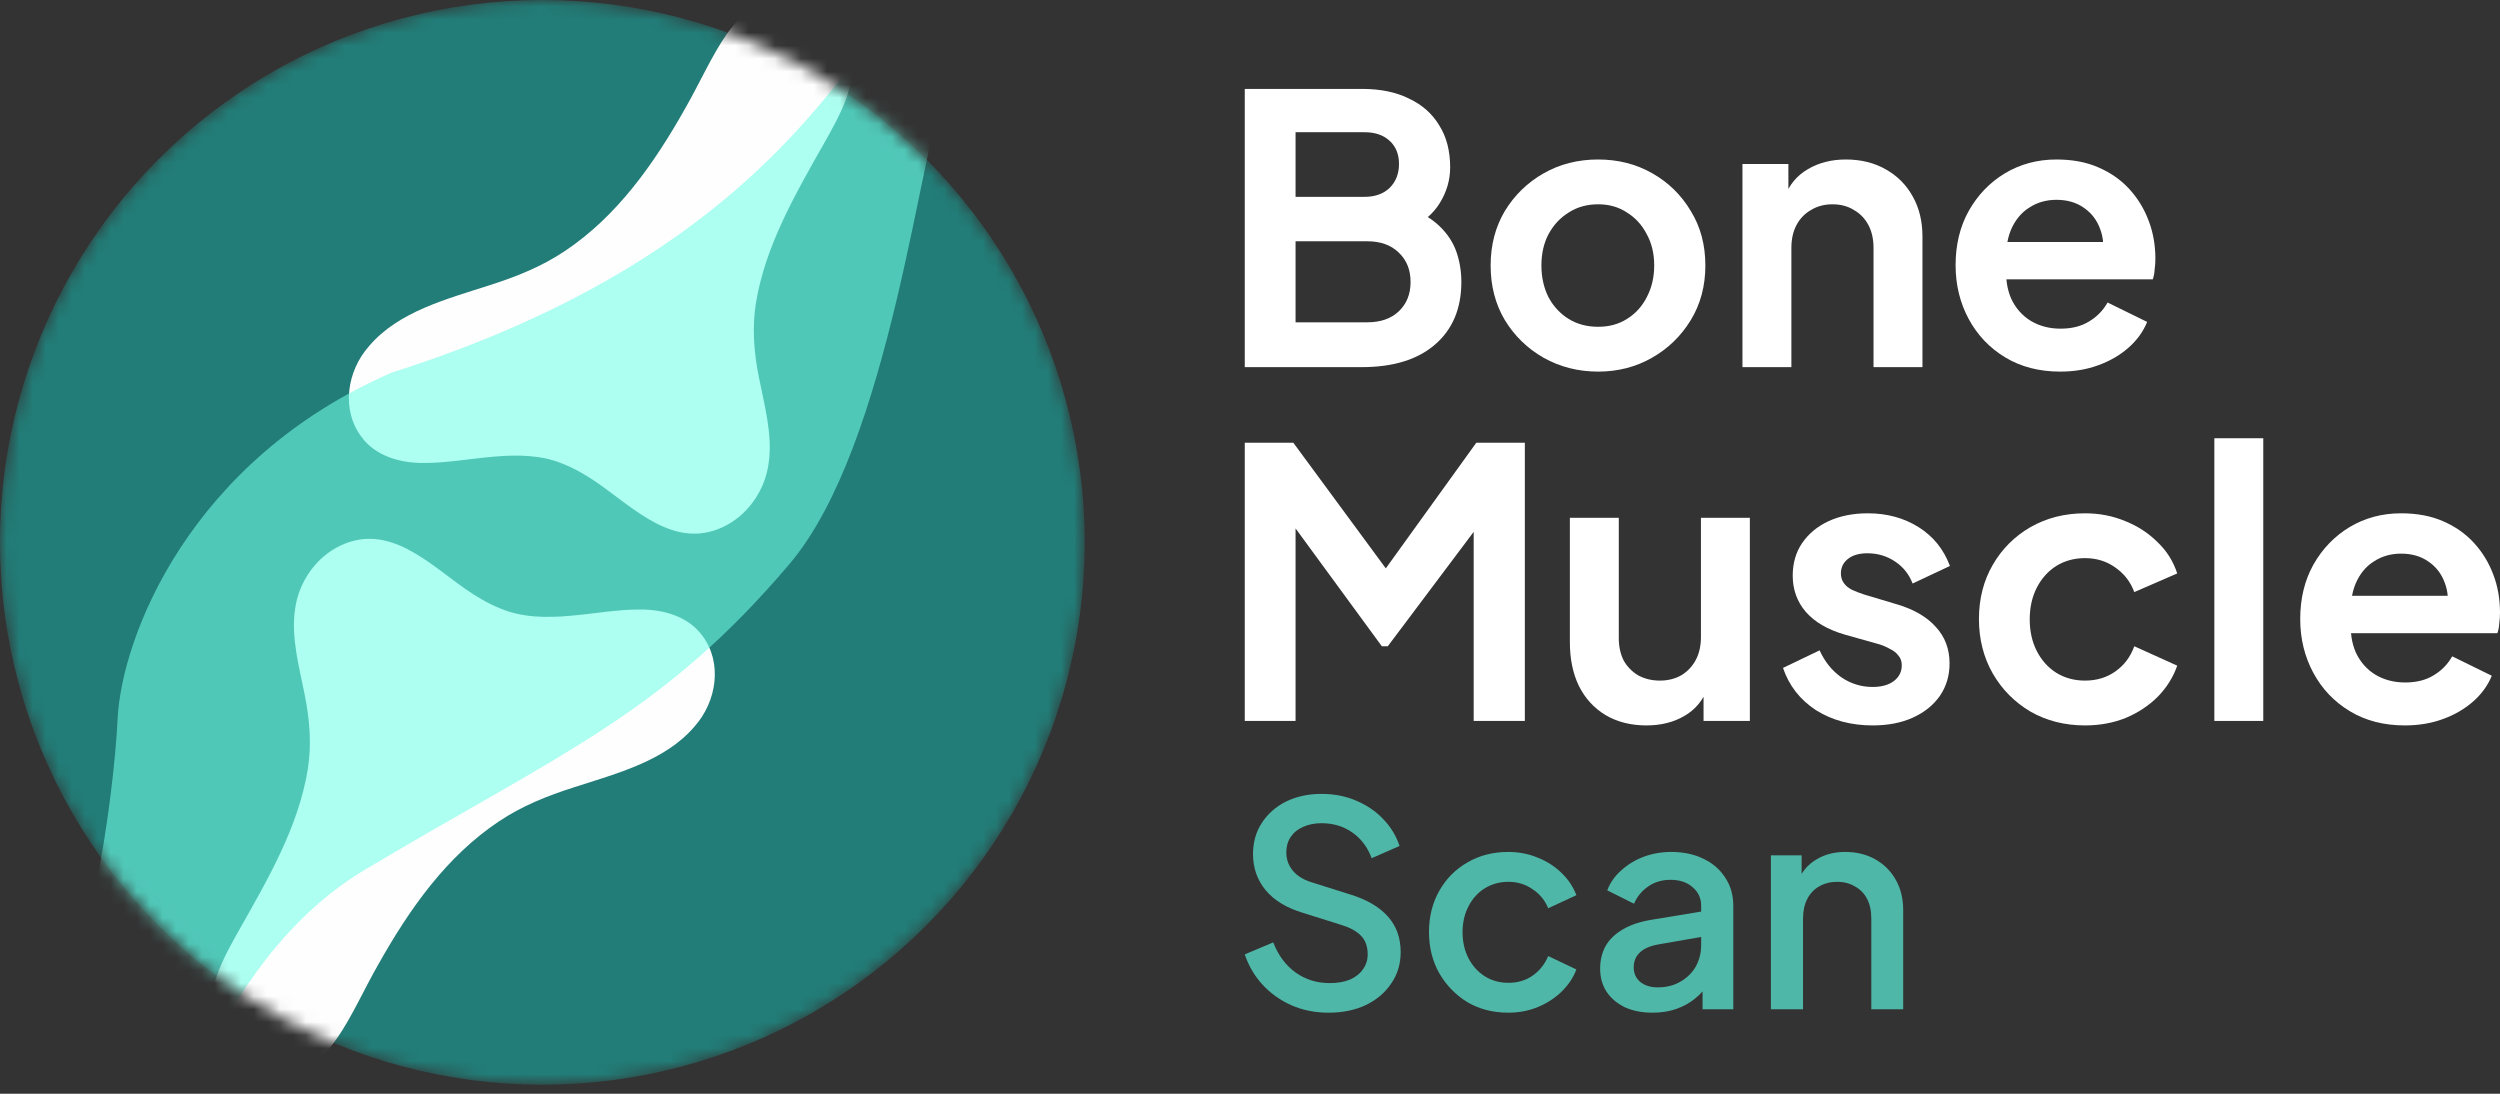 <svg xmlns="http://www.w3.org/2000/svg" width="192" height="84" viewBox="0 0 192 84" fill="none"><rect x="0" y="0" width="192" height="84" fill="#333333" stroke="none"/><path d="M184.687 55.712C183.081 55.712 181.676 55.349 180.471 54.622C179.267 53.895 178.33 52.911 177.661 51.668C176.992 50.425 176.657 49.049 176.657 47.538C176.657 45.97 176.992 44.584 177.661 43.38C178.349 42.156 179.276 41.191 180.443 40.483C181.628 39.776 182.947 39.422 184.4 39.422C185.624 39.422 186.695 39.623 187.613 40.024C188.549 40.426 189.343 40.98 189.993 41.688C190.643 42.395 191.14 43.208 191.484 44.125C191.828 45.024 192 45.999 192 47.051C192 47.318 191.981 47.596 191.943 47.882C191.924 48.169 191.876 48.418 191.8 48.628H179.754V45.76H189.677L187.899 47.108C188.071 46.228 188.024 45.445 187.756 44.756C187.507 44.068 187.087 43.523 186.494 43.122C185.92 42.72 185.223 42.519 184.4 42.519C183.617 42.519 182.919 42.72 182.307 43.122C181.695 43.504 181.227 44.078 180.902 44.842C180.596 45.588 180.481 46.496 180.557 47.567C180.481 48.523 180.605 49.374 180.93 50.119C181.274 50.846 181.771 51.41 182.422 51.811C183.091 52.213 183.856 52.414 184.716 52.414C185.576 52.414 186.303 52.232 186.896 51.869C187.507 51.505 187.985 51.018 188.329 50.406L191.37 51.898C191.064 52.643 190.586 53.303 189.936 53.876C189.285 54.45 188.511 54.899 187.613 55.224C186.733 55.549 185.758 55.712 184.687 55.712Z" fill="white"></path><path d="M170.062 55.368V33.657H173.819V55.368H170.062Z" fill="white"></path><path d="M160.128 55.712C158.579 55.712 157.183 55.358 155.94 54.651C154.717 53.924 153.751 52.949 153.044 51.725C152.336 50.483 151.983 49.087 151.983 47.538C151.983 45.989 152.336 44.603 153.044 43.38C153.751 42.156 154.717 41.191 155.94 40.483C157.183 39.776 158.579 39.422 160.128 39.422C161.237 39.422 162.269 39.623 163.225 40.024C164.181 40.407 165.003 40.942 165.691 41.63C166.399 42.299 166.906 43.102 167.211 44.039L163.913 45.473C163.626 44.689 163.139 44.058 162.451 43.58C161.781 43.102 161.007 42.864 160.128 42.864C159.305 42.864 158.569 43.064 157.919 43.466C157.288 43.867 156.791 44.422 156.428 45.129C156.065 45.837 155.883 46.649 155.883 47.567C155.883 48.485 156.065 49.297 156.428 50.005C156.791 50.712 157.288 51.267 157.919 51.668C158.569 52.069 159.305 52.27 160.128 52.27C161.026 52.27 161.81 52.031 162.479 51.553C163.149 51.075 163.626 50.435 163.913 49.632L167.211 51.123C166.906 52.003 166.408 52.796 165.72 53.504C165.032 54.192 164.21 54.737 163.254 55.138C162.298 55.521 161.256 55.712 160.128 55.712Z" fill="white"></path><path d="M143.818 55.712C142.155 55.712 140.702 55.32 139.459 54.536C138.235 53.733 137.394 52.653 136.935 51.295L139.746 49.947C140.147 50.827 140.702 51.515 141.409 52.012C142.136 52.509 142.939 52.758 143.818 52.758C144.507 52.758 145.052 52.605 145.453 52.299C145.855 51.993 146.055 51.592 146.055 51.094C146.055 50.788 145.969 50.54 145.797 50.349C145.644 50.139 145.424 49.966 145.138 49.833C144.87 49.68 144.574 49.555 144.249 49.46L141.696 48.743C140.377 48.36 139.373 47.777 138.685 46.993C138.016 46.209 137.681 45.282 137.681 44.211C137.681 43.255 137.92 42.424 138.398 41.716C138.895 40.99 139.574 40.426 140.434 40.024C141.314 39.623 142.317 39.422 143.446 39.422C144.918 39.422 146.218 39.776 147.346 40.483C148.474 41.191 149.277 42.185 149.755 43.466L146.887 44.814C146.619 44.106 146.17 43.542 145.539 43.122C144.908 42.701 144.201 42.491 143.417 42.491C142.786 42.491 142.289 42.634 141.926 42.921C141.562 43.208 141.381 43.58 141.381 44.039C141.381 44.326 141.457 44.575 141.61 44.785C141.763 44.995 141.973 45.167 142.241 45.301C142.528 45.435 142.853 45.559 143.216 45.674L145.711 46.42C146.992 46.802 147.977 47.376 148.665 48.141C149.373 48.905 149.726 49.842 149.726 50.951C149.726 51.888 149.478 52.72 148.981 53.446C148.484 54.154 147.795 54.708 146.916 55.11C146.036 55.511 145.004 55.712 143.818 55.712Z" fill="white"></path><path d="M126.445 55.712C125.241 55.712 124.189 55.444 123.29 54.909C122.411 54.373 121.732 53.628 121.254 52.672C120.795 51.716 120.566 50.597 120.566 49.316V39.766H124.323V49.001C124.323 49.651 124.447 50.224 124.696 50.722C124.963 51.2 125.336 51.582 125.814 51.869C126.311 52.136 126.866 52.27 127.478 52.27C128.089 52.27 128.634 52.136 129.112 51.869C129.59 51.582 129.963 51.19 130.231 50.693C130.499 50.196 130.632 49.603 130.632 48.915V39.766H134.389V55.368H130.833V52.299L131.149 52.844C130.785 53.8 130.183 54.517 129.342 54.995C128.52 55.473 127.554 55.712 126.445 55.712Z" fill="white"></path><path d="M95.598 55.368V34.002H99.327L107.328 44.871H105.55L113.38 34.002H117.108V55.368H113.179V38.447L114.699 38.82L106.583 49.632H106.124L98.208 38.82L99.499 38.447V55.368H95.598Z" fill="white"></path><path d="M158.22 28.539C156.614 28.539 155.209 28.175 154.004 27.449C152.8 26.722 151.863 25.738 151.194 24.495C150.525 23.252 150.19 21.876 150.19 20.365C150.19 18.797 150.525 17.411 151.194 16.207C151.882 14.983 152.809 14.017 153.976 13.31C155.161 12.602 156.48 12.249 157.933 12.249C159.157 12.249 160.228 12.45 161.145 12.851C162.082 13.253 162.876 13.807 163.526 14.514C164.176 15.222 164.673 16.035 165.017 16.952C165.361 17.851 165.533 18.826 165.533 19.878C165.533 20.145 165.514 20.422 165.476 20.709C165.457 20.996 165.409 21.245 165.333 21.455H153.287V18.587H163.21L161.432 19.935C161.604 19.055 161.557 18.271 161.289 17.583C161.04 16.895 160.62 16.35 160.027 15.948C159.453 15.547 158.756 15.346 157.933 15.346C157.149 15.346 156.452 15.547 155.84 15.948C155.228 16.331 154.76 16.904 154.434 17.669C154.129 18.415 154.014 19.323 154.09 20.394C154.014 21.35 154.138 22.201 154.463 22.946C154.807 23.673 155.304 24.237 155.955 24.638C156.624 25.04 157.388 25.241 158.249 25.241C159.109 25.241 159.836 25.059 160.428 24.696C161.04 24.332 161.518 23.845 161.862 23.233L164.902 24.724C164.597 25.47 164.119 26.13 163.468 26.703C162.818 27.277 162.044 27.726 161.145 28.051C160.266 28.376 159.291 28.539 158.22 28.539Z" fill="white"></path><path d="M133.821 28.195V12.593H137.348V15.662L137.061 15.117C137.425 14.18 138.017 13.473 138.839 12.995C139.681 12.497 140.656 12.249 141.765 12.249C142.912 12.249 143.925 12.497 144.805 12.995C145.703 13.492 146.401 14.19 146.898 15.088C147.395 15.968 147.644 16.991 147.644 18.157V28.195H143.887V19.046C143.887 18.358 143.753 17.765 143.486 17.268C143.218 16.771 142.845 16.388 142.367 16.121C141.908 15.834 141.363 15.69 140.732 15.69C140.12 15.69 139.576 15.834 139.098 16.121C138.62 16.388 138.247 16.771 137.979 17.268C137.711 17.765 137.578 18.358 137.578 19.046V28.195H133.821Z" fill="white"></path><path d="M122.741 28.539C121.211 28.539 119.815 28.185 118.553 27.478C117.311 26.77 116.316 25.805 115.571 24.581C114.844 23.357 114.481 21.962 114.481 20.394C114.481 18.826 114.844 17.43 115.571 16.207C116.316 14.983 117.311 14.017 118.553 13.31C119.796 12.602 121.192 12.249 122.741 12.249C124.27 12.249 125.656 12.602 126.899 13.31C128.142 14.017 129.127 14.983 129.853 16.207C130.599 17.411 130.972 18.807 130.972 20.394C130.972 21.962 130.599 23.357 129.853 24.581C129.107 25.805 128.113 26.77 126.87 27.478C125.628 28.185 124.251 28.539 122.741 28.539ZM122.741 25.097C123.582 25.097 124.318 24.896 124.949 24.495C125.599 24.093 126.106 23.539 126.469 22.831C126.851 22.105 127.043 21.292 127.043 20.394C127.043 19.476 126.851 18.673 126.469 17.985C126.106 17.277 125.599 16.723 124.949 16.321C124.318 15.901 123.582 15.69 122.741 15.69C121.88 15.69 121.125 15.901 120.475 16.321C119.825 16.723 119.309 17.277 118.926 17.985C118.563 18.673 118.381 19.476 118.381 20.394C118.381 21.292 118.563 22.105 118.926 22.831C119.309 23.539 119.825 24.093 120.475 24.495C121.125 24.896 121.88 25.097 122.741 25.097Z" fill="white"></path><path d="M95.598 28.195V6.828H104.604C106.019 6.828 107.223 7.077 108.217 7.574C109.231 8.052 110.005 8.74 110.54 9.639C111.095 10.518 111.372 11.589 111.372 12.851C111.372 13.826 111.104 14.744 110.569 15.604C110.053 16.446 109.221 17.143 108.074 17.698V15.891C109.126 16.293 109.957 16.79 110.569 17.382C111.181 17.975 111.611 18.635 111.86 19.361C112.108 20.088 112.232 20.853 112.232 21.656C112.232 23.701 111.554 25.308 110.196 26.474C108.858 27.621 106.994 28.195 104.604 28.195H95.598ZM99.499 24.753H105.005C106.019 24.753 106.822 24.476 107.414 23.921C108.026 23.348 108.332 22.593 108.332 21.656C108.332 20.719 108.026 19.964 107.414 19.39C106.822 18.816 106.019 18.53 105.005 18.53H99.499V24.753ZM99.499 15.117H104.804C105.607 15.117 106.248 14.887 106.726 14.428C107.204 13.95 107.443 13.339 107.443 12.593C107.443 11.847 107.204 11.255 106.726 10.815C106.248 10.375 105.607 10.155 104.804 10.155H99.499V15.117Z" fill="white"></path><path d="M136.004 77.512V65.691H138.364V68.007L138.08 67.701C138.371 66.958 138.837 66.397 139.478 66.019C140.119 65.625 140.862 65.429 141.707 65.429C142.581 65.429 143.353 65.618 144.023 65.997C144.693 66.376 145.218 66.9 145.596 67.57C145.975 68.24 146.165 69.012 146.165 69.886V77.512H143.717V70.542C143.717 69.945 143.608 69.442 143.39 69.034C143.171 68.612 142.858 68.291 142.45 68.073C142.057 67.84 141.605 67.723 141.095 67.723C140.585 67.723 140.126 67.84 139.719 68.073C139.325 68.291 139.019 68.612 138.801 69.034C138.582 69.457 138.473 69.959 138.473 70.542V77.512H136.004Z" fill="#4FB7A8"></path><path d="M126.911 77.774C126.11 77.774 125.403 77.636 124.792 77.359C124.194 77.068 123.728 76.675 123.393 76.179C123.058 75.669 122.891 75.072 122.891 74.388C122.891 73.746 123.029 73.171 123.306 72.661C123.597 72.151 124.041 71.722 124.639 71.372C125.236 71.022 125.986 70.775 126.889 70.629L130.997 69.952V71.897L127.37 72.53C126.715 72.647 126.234 72.858 125.928 73.164C125.622 73.455 125.469 73.834 125.469 74.3C125.469 74.752 125.637 75.123 125.972 75.415C126.321 75.691 126.766 75.83 127.305 75.83C127.975 75.83 128.557 75.684 129.053 75.393C129.562 75.101 129.956 74.715 130.233 74.234C130.509 73.739 130.648 73.193 130.648 72.596V69.558C130.648 68.976 130.429 68.502 129.992 68.138C129.57 67.759 129.002 67.57 128.288 67.57C127.632 67.57 127.057 67.745 126.562 68.094C126.081 68.43 125.724 68.867 125.491 69.406L123.437 68.379C123.655 67.796 124.012 67.286 124.508 66.849C125.003 66.397 125.578 66.048 126.234 65.8C126.904 65.552 127.61 65.429 128.353 65.429C129.286 65.429 130.109 65.603 130.823 65.953C131.551 66.303 132.112 66.791 132.505 67.417C132.913 68.029 133.117 68.743 133.117 69.558V77.512H130.757V75.371L131.26 75.436C130.983 75.917 130.626 76.332 130.189 76.682C129.766 77.031 129.278 77.301 128.725 77.49C128.186 77.68 127.581 77.774 126.911 77.774Z" fill="#4FB7A8"></path><path d="M115.842 77.774C114.662 77.774 113.613 77.505 112.696 76.966C111.793 76.412 111.071 75.669 110.532 74.737C110.008 73.805 109.746 72.749 109.746 71.569C109.746 70.403 110.008 69.355 110.532 68.422C111.057 67.49 111.778 66.761 112.696 66.237C113.613 65.698 114.662 65.429 115.842 65.429C116.643 65.429 117.394 65.574 118.093 65.866C118.792 66.142 119.397 66.528 119.907 67.024C120.431 67.519 120.817 68.094 121.065 68.75L118.901 69.755C118.654 69.143 118.253 68.655 117.7 68.291C117.161 67.912 116.541 67.723 115.842 67.723C115.172 67.723 114.568 67.891 114.029 68.225C113.504 68.546 113.089 69.005 112.783 69.602C112.477 70.185 112.324 70.848 112.324 71.591C112.324 72.334 112.477 73.004 112.783 73.601C113.089 74.183 113.504 74.642 114.029 74.978C114.568 75.312 115.172 75.48 115.842 75.48C116.556 75.48 117.175 75.298 117.7 74.934C118.239 74.555 118.639 74.052 118.901 73.426L121.065 74.453C120.832 75.079 120.453 75.648 119.928 76.157C119.419 76.653 118.814 77.046 118.115 77.337C117.416 77.629 116.658 77.774 115.842 77.774Z" fill="#4FB7A8"></path><path d="M102.022 77.774C101.003 77.774 100.056 77.585 99.182 77.206C98.308 76.813 97.565 76.281 96.953 75.611C96.341 74.941 95.889 74.169 95.598 73.295L97.783 72.377C98.177 73.382 98.752 74.154 99.51 74.694C100.267 75.233 101.141 75.502 102.132 75.502C102.714 75.502 103.224 75.415 103.661 75.24C104.098 75.05 104.433 74.788 104.666 74.453C104.914 74.118 105.038 73.732 105.038 73.295C105.038 72.698 104.87 72.224 104.535 71.875C104.2 71.525 103.705 71.248 103.049 71.044L99.99 70.083C98.766 69.704 97.834 69.129 97.193 68.357C96.552 67.57 96.232 66.652 96.232 65.603C96.232 64.686 96.458 63.885 96.909 63.2C97.361 62.501 97.98 61.954 98.766 61.561C99.568 61.168 100.478 60.971 101.498 60.971C102.474 60.971 103.363 61.146 104.164 61.495C104.965 61.831 105.65 62.297 106.218 62.894C106.8 63.491 107.223 64.183 107.485 64.97L105.344 65.909C105.023 65.05 104.521 64.387 103.836 63.921C103.166 63.455 102.387 63.222 101.498 63.222C100.959 63.222 100.485 63.316 100.078 63.506C99.67 63.681 99.349 63.943 99.116 64.292C98.898 64.627 98.788 65.021 98.788 65.472C98.788 65.997 98.956 66.463 99.291 66.871C99.626 67.279 100.136 67.585 100.821 67.789L103.661 68.684C104.958 69.078 105.934 69.646 106.589 70.389C107.245 71.117 107.572 72.028 107.572 73.12C107.572 74.023 107.332 74.825 106.851 75.524C106.385 76.223 105.737 76.777 104.907 77.184C104.076 77.578 103.115 77.774 102.022 77.774Z" fill="#4FB7A8"></path><mask id="mask0_85_106" style="mask-type:alpha" maskUnits="userSpaceOnUse" x="0" y="0" width="84" height="84"><circle cx="41.653" cy="41.653" r="41.653" fill="#2F3093"></circle></mask><g mask="url(#mask0_85_106)"><circle cx="41.653" cy="41.653" r="41.653" fill="#227C77"></circle><path d="M16.405 78.471C15.723 76.048 17.214 73.478 18.407 71.351C20.641 67.412 22.913 63.478 23.634 59.109C23.941 57.185 23.788 55.281 23.407 53.386C22.982 51.239 22.337 48.922 22.661 46.787C22.937 44.697 24.279 42.757 26.211 41.871C29.903 40.175 32.924 43.27 35.769 45.252C36.61 45.831 37.488 46.359 38.43 46.733C41.793 48.152 45.823 46.779 49.177 46.811C50.962 46.802 52.873 47.34 53.951 48.839C55.481 50.875 55.073 53.853 53.337 55.797C51.089 58.445 47.368 59.4 44.118 60.453C42.014 61.125 40.109 61.884 38.314 63.085C34.315 65.751 31.47 69.763 29.035 74.102C27.965 75.975 26.985 78.171 25.887 79.731C25.495 80.291 25.054 80.822 24.545 81.261C21.853 83.729 17.336 81.742 16.409 78.487L16.405 78.472V78.471Z" fill="#FEFEFE"></path><path d="M65.287 3.896C65.968 6.319 64.477 8.889 63.284 11.016C61.051 14.955 58.779 18.889 58.057 23.258C57.751 25.182 57.903 27.086 58.285 28.981C58.709 31.128 59.355 33.445 59.031 35.58C58.754 37.67 57.412 39.61 55.48 40.496C51.788 42.191 48.768 39.097 45.922 37.115C45.081 36.536 44.203 36.008 43.261 35.634C39.898 34.215 35.868 35.588 32.514 35.556C30.729 35.565 28.818 35.027 27.741 33.528C26.211 31.492 26.619 28.514 28.354 26.57C30.603 23.922 34.323 22.967 37.574 21.914C39.678 21.242 41.582 20.483 43.378 19.282C47.377 16.616 50.221 12.604 52.657 8.265C53.726 6.392 54.706 4.196 55.804 2.636C56.196 2.076 56.637 1.545 57.147 1.106C59.838 -1.362 64.356 0.625 65.283 3.88L65.287 3.895V3.896Z" fill="#FEFEFE"></path><path d="M30.11 28.605C60.52 18.962 65.491 2.347 70.358 -0.667C70.358 -0.667 70.99 -1.424 72.791 -0.667C74.592 0.09 74.934 0.654 72.791 5.963C70.648 11.272 68.405 34.171 60.618 43.333C50.879 54.793 43.311 57.705 28.103 66.746C15.937 73.979 12.16 90.83 10.538 95.853C6.888 97.058 -1.064 85.525 2.829 80.703C6.722 75.881 8.727 61.459 9.033 55.203C9.339 48.947 14.537 35.356 30.11 28.605Z" fill="#72FFE7" fill-opacity="0.58"></path></g></svg>